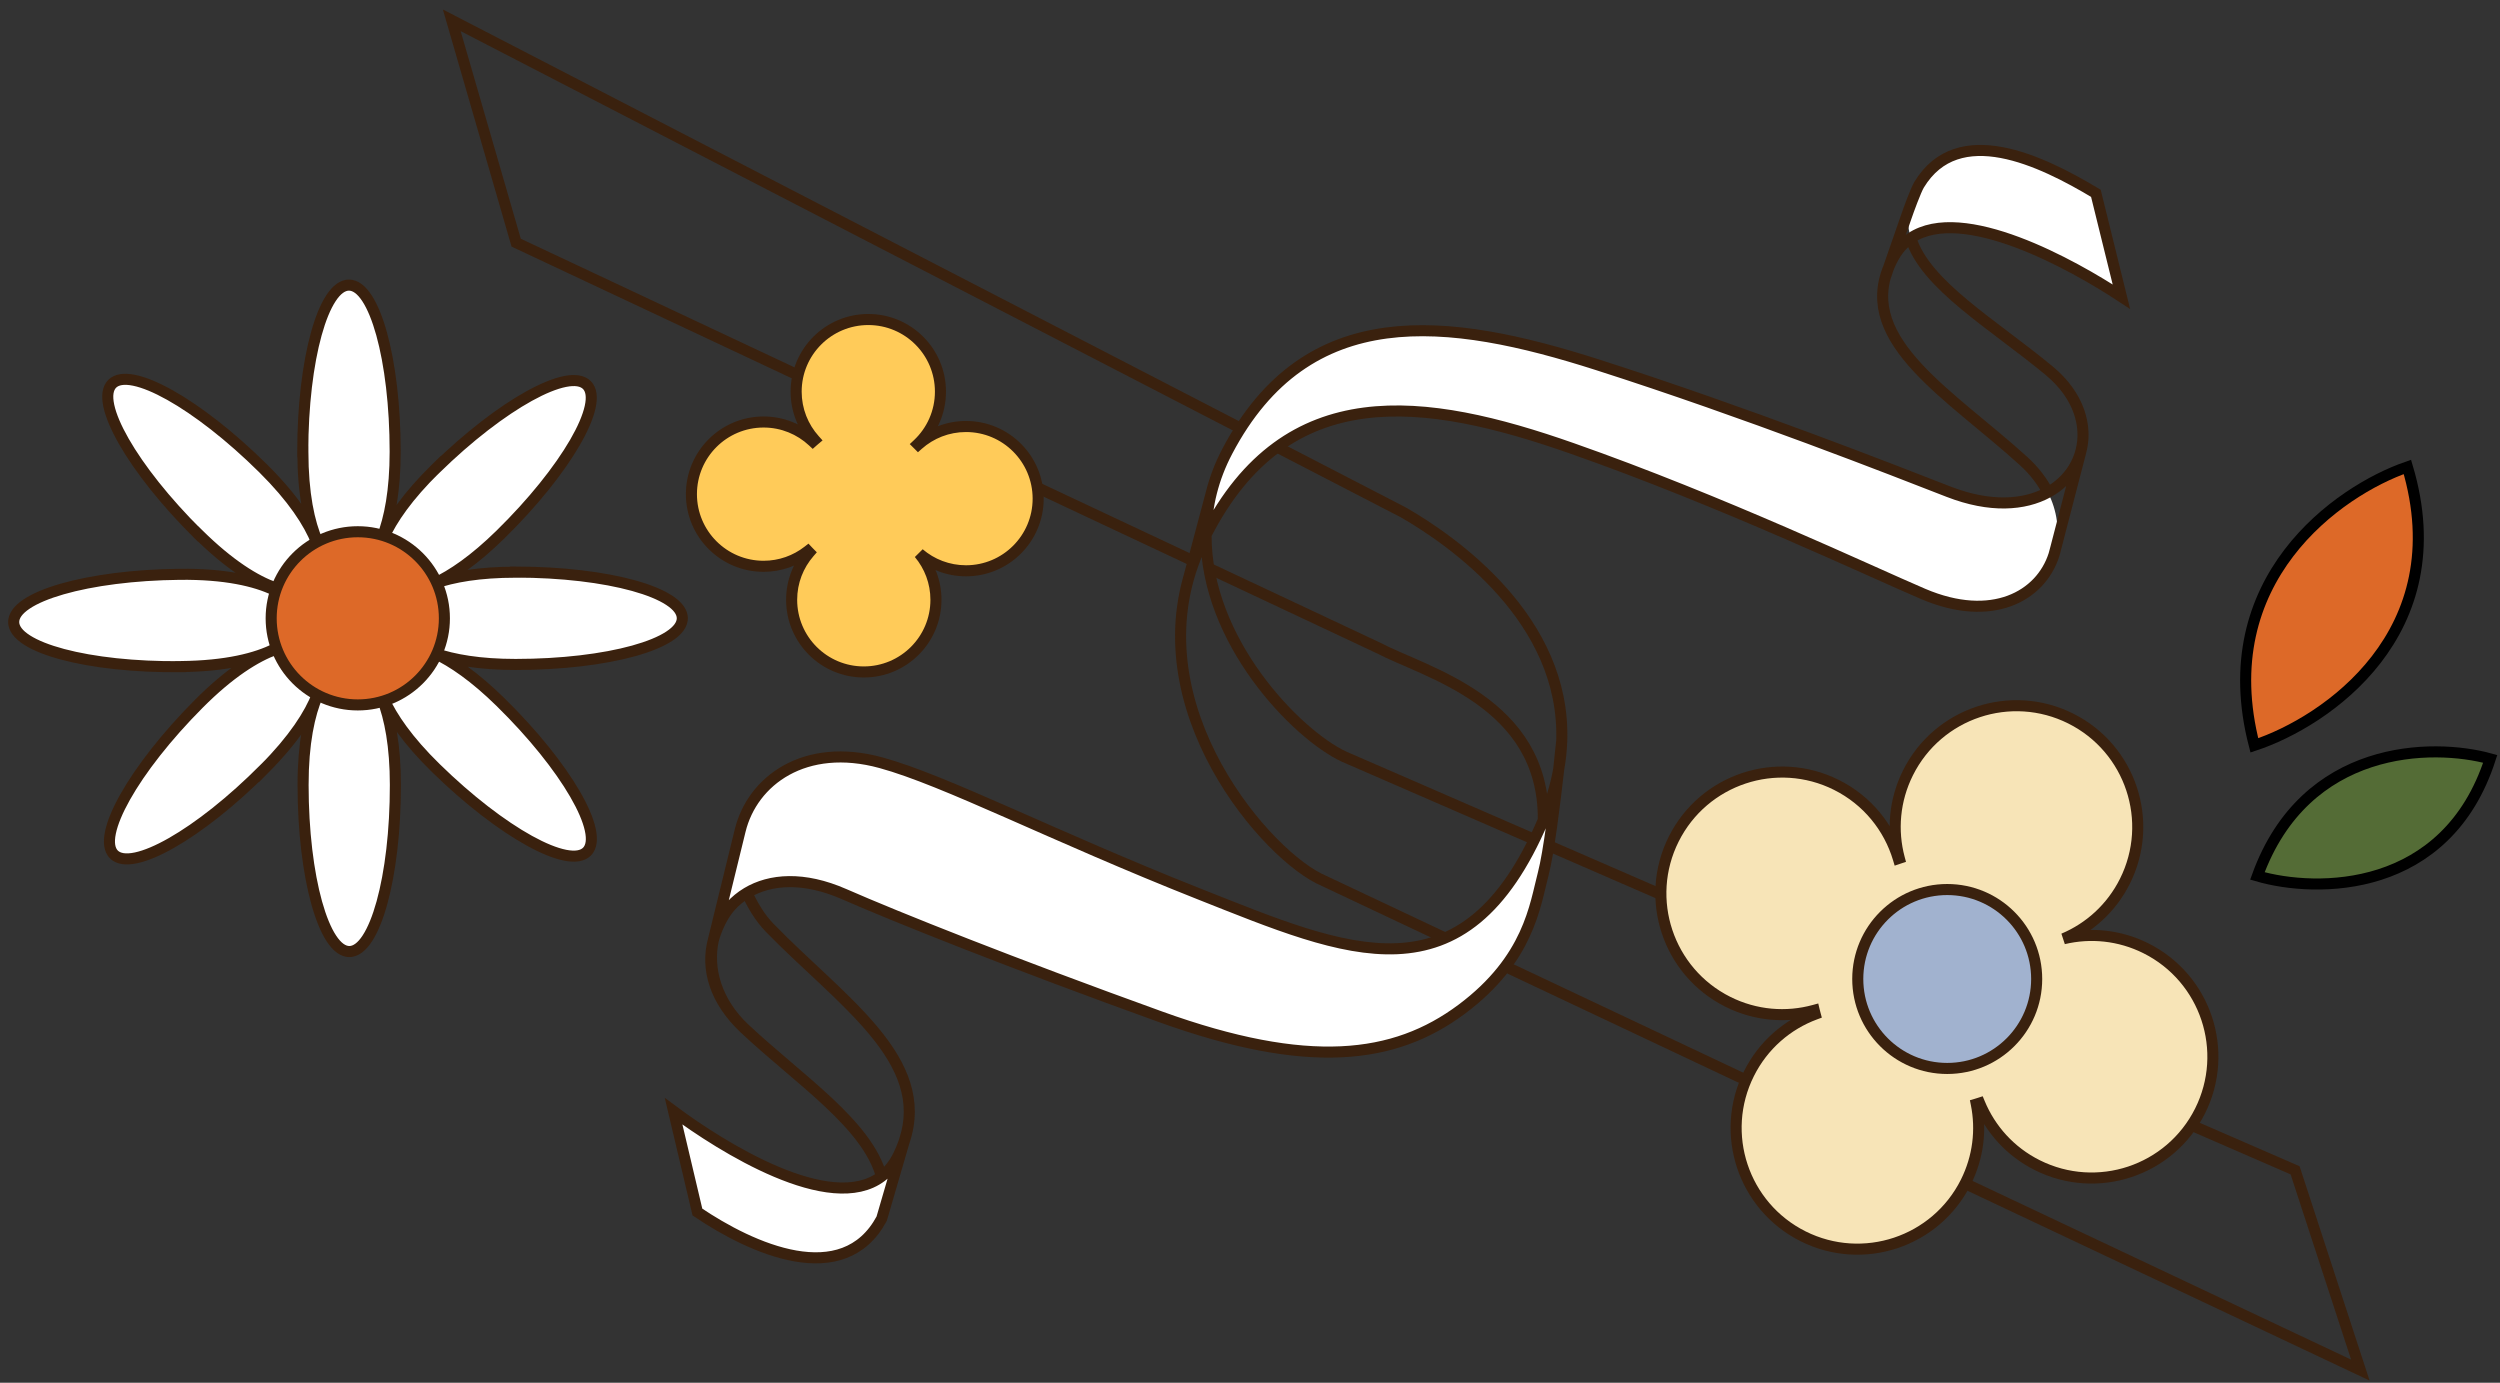<?xml version="1.0" encoding="UTF-8"?> <svg xmlns="http://www.w3.org/2000/svg" width="226" height="125" viewBox="0 0 226 125" fill="none"><rect x="0" y="0" width="226" height="125" fill="#333333" stroke="none"/><path d="M144.414 32.977C130.881 28.646 118.185 27.043 110.948 40.795C110.299 42.027 109.832 43.263 109.52 44.492C109.197 45.769 109.043 47.038 109.03 48.289C109.029 48.304 109.029 48.319 109.029 48.335C116.327 34.085 128.814 35.864 142.111 40.533C155.644 45.284 168.982 51.614 173.854 53.692C180.076 56.347 184.482 53.895 185.677 50.158L185.841 49.551C186.19 47.966 185.985 46.198 185.131 44.513C183.005 45.677 179.912 45.913 176.157 44.452C171.285 42.558 157.947 37.307 144.414 32.977Z" fill="white"></path><path d="M189.469 17.476C184.507 14.498 177.014 10.885 173.488 16.698C173.186 17.197 172.957 17.684 172.796 18.16C172.399 19.336 172.411 20.45 172.737 21.521C177.427 18.371 187.388 23.931 191.773 26.818L189.469 17.476Z" fill="white"></path><path d="M185.252 33.518C189.664 37.179 189.005 42.39 185.131 44.513M185.252 33.518C180.209 29.333 174.025 25.758 172.737 21.521M185.252 33.518C187.927 35.738 188.738 38.526 188.099 40.852M170.424 25.084L170.74 24.16M188.099 40.852L185.841 49.551M188.099 40.852C187.684 42.362 186.657 43.677 185.131 44.513M109.622 44.111L109.52 44.492M107.475 52.172L109.52 44.492M109.52 44.492C109.832 43.263 110.299 42.027 110.948 40.795C118.185 27.043 130.881 28.646 144.414 32.977C157.947 37.307 171.285 42.558 176.157 44.452C179.912 45.913 183.005 45.677 185.131 44.513M109.52 44.492C109.197 45.769 109.043 47.038 109.03 48.289C109.029 48.304 109.029 48.319 109.029 48.335M109.029 48.335C116.327 34.085 128.814 35.864 142.111 40.533C155.644 45.284 168.982 51.614 173.854 53.692C180.076 56.347 184.482 53.895 185.677 50.158M109.029 48.335C108.957 57.925 117.199 66.393 121.503 68.402L207.478 105.798L213.375 123.857L119.2 79.402C113.787 76.63 102.149 62.653 108.644 49.111C108.771 48.847 108.899 48.588 109.029 48.335ZM185.677 50.158L185.841 49.551M185.677 50.158C185.741 49.959 185.795 49.757 185.841 49.551M185.131 44.513C184.632 43.528 183.911 42.571 182.949 41.695C176.408 35.74 167.947 30.908 170.74 24.16M172.737 21.521C177.427 18.371 187.388 23.931 191.773 26.818L189.469 17.476C184.507 14.498 177.014 10.885 173.488 16.698C173.186 17.197 172.498 19.091 172.337 19.568L170.74 24.16M172.737 21.521C172.487 21.688 172.253 21.881 172.035 22.099C171.714 22.421 171.429 22.799 171.185 23.241C171.013 23.551 170.865 23.858 170.74 24.16" stroke="#3A210E"></path><path fill-rule="evenodd" clip-rule="evenodd" d="M27.38 40.838C27.38 44.628 27.952 47.248 28.711 48.978C28.683 48.992 28.655 49.006 28.627 49.02C27.931 47.261 26.475 45.002 23.779 42.332C17.869 36.48 11.758 33.062 10.139 34.699C8.52 36.337 11.988 42.408 17.898 48.269L17.907 48.26C20.739 51.063 23.098 52.508 24.899 53.141C24.872 53.211 24.846 53.281 24.822 53.352C23.095 52.522 20.355 51.874 16.256 51.917C7.932 52.003 1.208 53.937 1.237 56.245C1.266 58.553 8.028 60.353 16.342 60.267V60.258C20.458 60.215 23.187 59.512 24.894 58.639L24.904 58.665L24.919 58.705C23.124 59.352 20.772 60.809 17.965 63.63C12.093 69.529 8.664 75.629 10.302 77.248C11.94 78.866 18.022 75.409 23.884 69.51V69.519C26.561 66.829 28.004 64.566 28.685 62.803L28.727 62.823C27.97 64.555 27.395 67.177 27.399 70.966C27.399 79.287 29.286 86.029 31.585 86.02C33.884 86.01 35.752 79.268 35.742 70.956C35.742 67.429 35.245 64.915 34.562 63.189C34.599 63.177 34.636 63.164 34.672 63.151C35.43 64.845 36.875 66.96 39.391 69.424C45.339 75.246 51.46 78.627 53.069 76.98C54.678 75.332 51.173 69.28 45.234 63.458C42.917 61.185 40.916 59.813 39.278 59.046C40.984 59.644 43.371 60.067 46.613 60.067C54.927 60.067 61.68 58.2 61.68 55.892C61.68 53.584 54.937 51.717 46.613 51.717V51.726C43.342 51.726 40.942 52.152 39.234 52.757C40.878 51.993 42.892 50.623 45.224 48.336C51.163 42.514 54.669 36.452 53.06 34.814C51.45 33.177 45.32 36.557 39.382 42.38V42.37C36.868 44.834 35.42 46.946 34.662 48.639C34.623 48.625 34.583 48.611 34.543 48.598C35.223 46.871 35.723 44.359 35.723 40.838C35.723 32.525 33.855 25.774 31.547 25.774C29.238 25.774 27.37 32.516 27.37 40.838H27.38Z" fill="white"></path><path d="M28.711 48.978L28.931 49.427L29.362 49.216L29.169 48.777L28.711 48.978ZM27.38 40.838H27.88V40.338H27.38V40.838ZM28.627 49.02L28.162 49.204L28.363 49.713L28.852 49.466L28.627 49.02ZM23.779 42.332L24.13 41.976L24.13 41.976L23.779 42.332ZM10.139 34.699L9.783 34.348L9.783 34.348L10.139 34.699ZM17.898 48.269L17.545 48.624L17.899 48.974L18.251 48.623L17.898 48.269ZM17.907 48.26L18.259 47.904L17.906 47.554L17.554 47.906L17.907 48.26ZM24.899 53.141L25.366 53.32L25.55 52.84L25.065 52.669L24.899 53.141ZM24.822 53.352L24.605 53.803L25.109 54.045L25.294 53.517L24.822 53.352ZM16.256 51.917L16.261 52.417L16.261 52.417L16.256 51.917ZM1.237 56.245L1.737 56.239L1.237 56.245ZM16.342 60.267L16.347 60.767L16.842 60.762V60.267H16.342ZM16.342 60.258L16.337 59.758L15.842 59.763V60.258H16.342ZM24.894 58.639L25.36 58.46L25.161 57.94L24.666 58.194L24.894 58.639ZM24.904 58.665L24.437 58.844L24.438 58.846L24.904 58.665ZM24.919 58.705L25.089 59.175L25.571 59.001L25.385 58.524L24.919 58.705ZM17.965 63.63L17.61 63.277L17.61 63.277L17.965 63.63ZM10.302 77.248L10.653 76.892L10.653 76.892L10.302 77.248ZM23.884 69.51H24.384V68.297L23.529 69.157L23.884 69.51ZM23.884 69.519H23.384V70.731L24.238 69.872L23.884 69.519ZM28.685 62.803L28.905 62.354L28.415 62.114L28.218 62.622L28.685 62.803ZM28.727 62.823L29.185 63.023L29.376 62.585L28.947 62.374L28.727 62.823ZM27.399 70.966L27.899 70.966L27.899 70.965L27.399 70.966ZM31.585 86.02L31.587 86.52L31.585 86.02ZM35.742 70.956H35.242L35.242 70.956L35.742 70.956ZM34.562 63.189L34.402 62.715L33.904 62.884L34.097 63.373L34.562 63.189ZM34.672 63.151L35.128 62.947L34.94 62.525L34.504 62.68L34.672 63.151ZM39.391 69.424L39.741 69.066L39.741 69.066L39.391 69.424ZM53.069 76.98L52.712 76.63L52.712 76.63L53.069 76.98ZM45.234 63.458L44.884 63.815L44.884 63.815L45.234 63.458ZM39.278 59.046L39.443 58.574L39.066 59.499L39.278 59.046ZM46.613 51.717V51.217H46.113V51.717H46.613ZM46.613 51.726V52.226H47.113V51.726H46.613ZM39.234 52.757L39.023 52.303L39.401 53.228L39.234 52.757ZM45.224 48.336L45.575 48.693L45.575 48.693L45.224 48.336ZM53.06 34.814L52.703 35.165L52.703 35.165L53.06 34.814ZM39.382 42.38H38.882V43.57L39.732 42.737L39.382 42.38ZM39.382 42.37H39.882V41.18L39.032 42.013L39.382 42.37ZM34.662 48.639L34.495 49.111L34.93 49.265L35.119 48.843L34.662 48.639ZM34.543 48.598L34.077 48.415L33.885 48.904L34.383 49.072L34.543 48.598ZM27.37 40.838H26.87V41.338H27.37V40.838ZM29.169 48.777C28.446 47.129 27.88 44.582 27.88 40.838H26.88C26.88 44.674 27.459 47.368 28.253 49.179L29.169 48.777ZM28.852 49.466C28.878 49.453 28.904 49.44 28.931 49.427L28.492 48.529C28.461 48.544 28.431 48.559 28.401 48.574L28.852 49.466ZM23.427 42.687C26.09 45.324 27.499 47.527 28.162 49.204L29.092 48.836C28.364 46.995 26.86 44.679 24.13 41.976L23.427 42.687ZM10.495 35.051C10.716 34.827 11.177 34.696 12.022 34.868C12.844 35.035 13.893 35.465 15.105 36.144C17.525 37.497 20.494 39.784 23.427 42.687L24.13 41.976C21.153 39.028 18.112 36.68 15.594 35.271C14.338 34.568 13.186 34.084 12.222 33.888C11.282 33.697 10.372 33.752 9.783 34.348L10.495 35.051ZM18.25 47.914C15.317 45.006 13.004 42.058 11.629 39.652C10.94 38.446 10.501 37.402 10.326 36.582C10.147 35.738 10.273 35.275 10.495 35.051L9.783 34.348C9.195 34.943 9.148 35.852 9.348 36.79C9.553 37.753 10.047 38.9 10.761 40.149C12.192 42.653 14.568 45.671 17.545 48.624L18.25 47.914ZM17.554 47.906L17.544 47.915L18.251 48.623L18.26 48.613L17.554 47.906ZM25.065 52.669C23.355 52.069 21.057 50.675 18.259 47.904L17.555 48.615C20.421 51.452 22.841 52.948 24.733 53.613L25.065 52.669ZM25.294 53.517C25.317 53.451 25.341 53.385 25.366 53.32L24.432 52.962C24.404 53.036 24.376 53.111 24.35 53.187L25.294 53.517ZM16.261 52.417C20.31 52.375 22.968 53.015 24.605 53.803L25.038 52.901C23.221 52.028 20.399 51.374 16.251 51.417L16.261 52.417ZM1.737 56.239C1.733 55.923 1.964 55.503 2.68 55.023C3.375 54.556 4.417 54.113 5.753 53.728C8.416 52.961 12.131 52.459 16.261 52.417L16.251 51.417C12.057 51.46 8.248 51.969 5.476 52.767C4.093 53.166 2.94 53.644 2.123 54.192C1.326 54.727 0.727 55.413 0.737 56.251L1.737 56.239ZM16.337 59.767C12.212 59.81 8.49 59.384 5.811 58.671C4.468 58.313 3.416 57.891 2.71 57.438C1.983 56.973 1.741 56.556 1.737 56.239L0.737 56.251C0.747 57.089 1.362 57.762 2.17 58.281C3 58.812 4.163 59.267 5.554 59.637C8.342 60.38 12.158 60.811 16.347 60.767L16.337 59.767ZM15.842 60.258V60.267H16.842V60.258H15.842ZM24.666 58.194C23.05 59.021 20.404 59.716 16.337 59.758L16.347 60.758C20.512 60.715 23.324 60.004 25.121 59.084L24.666 58.194ZM25.37 58.486L25.36 58.46L24.427 58.818L24.437 58.844L25.37 58.486ZM25.385 58.524L25.37 58.484L24.438 58.846L24.453 58.886L25.385 58.524ZM18.319 63.983C21.092 61.196 23.384 59.79 25.089 59.175L24.75 58.235C22.865 58.914 20.452 60.422 17.61 63.277L18.319 63.983ZM10.653 76.892C10.43 76.671 10.299 76.211 10.472 75.367C10.64 74.547 11.072 73.5 11.753 72.289C13.111 69.874 15.406 66.909 18.319 63.983L17.61 63.277C14.652 66.249 12.296 69.285 10.881 71.799C10.176 73.053 9.69 74.203 9.493 75.166C9.3 76.105 9.355 77.015 9.95 77.603L10.653 76.892ZM23.529 69.157C20.621 72.084 17.67 74.392 15.261 75.763C14.054 76.451 13.008 76.888 12.187 77.062C11.342 77.24 10.878 77.114 10.653 76.892L9.95 77.603C10.545 78.191 11.455 78.239 12.394 78.04C13.358 77.836 14.506 77.344 15.756 76.632C18.264 75.205 21.285 72.835 24.239 69.862L23.529 69.157ZM24.384 69.519V69.51H23.384V69.519H24.384ZM28.218 62.622C27.57 64.302 26.174 66.51 23.529 69.167L24.238 69.872C26.948 67.15 28.438 64.829 29.151 62.983L28.218 62.622ZM28.947 62.374L28.905 62.354L28.465 63.252L28.507 63.272L28.947 62.374ZM27.899 70.965C27.895 67.223 28.464 64.674 29.185 63.023L28.268 62.623C27.477 64.436 26.895 67.13 26.899 70.966L27.899 70.965ZM31.583 85.52C31.27 85.521 30.853 85.288 30.379 84.567C29.919 83.868 29.485 82.821 29.112 81.483C28.368 78.813 27.899 75.094 27.899 70.966H26.899C26.899 75.159 27.374 78.972 28.148 81.751C28.535 83.137 29.003 84.295 29.543 85.117C30.07 85.918 30.75 86.523 31.587 86.52L31.583 85.52ZM35.242 70.956C35.247 75.081 34.785 78.797 34.047 81.468C33.677 82.807 33.245 83.855 32.787 84.558C32.315 85.281 31.897 85.518 31.583 85.52L31.587 86.52C32.422 86.516 33.1 85.907 33.624 85.104C34.162 84.28 34.628 83.121 35.011 81.734C35.779 78.954 36.247 75.144 36.242 70.955L35.242 70.956ZM34.097 63.373C34.75 65.025 35.242 67.472 35.242 70.956H36.242C36.242 67.385 35.739 64.805 35.027 63.005L34.097 63.373ZM34.504 62.68C34.47 62.692 34.436 62.704 34.402 62.715L34.723 63.663C34.762 63.649 34.801 63.636 34.84 63.622L34.504 62.68ZM34.216 63.355C35.006 65.121 36.493 67.287 39.041 69.781L39.741 69.066C37.256 66.634 35.854 64.569 35.128 62.947L34.216 63.355ZM39.041 69.781C42.038 72.714 45.091 75.046 47.616 76.44C48.875 77.136 50.028 77.613 50.993 77.803C51.933 77.989 52.842 77.928 53.427 77.329L52.712 76.63C52.492 76.855 52.032 76.989 51.186 76.822C50.365 76.66 49.315 76.237 48.099 75.565C45.674 74.225 42.692 71.955 39.741 69.066L39.041 69.781ZM53.427 77.329C54.011 76.731 54.053 75.821 53.847 74.883C53.636 73.922 53.136 72.778 52.415 71.534C50.969 69.038 48.576 66.034 45.584 63.1L44.884 63.815C47.831 66.704 50.16 69.637 51.549 72.035C52.246 73.237 52.691 74.279 52.87 75.098C53.055 75.941 52.932 76.405 52.712 76.63L53.427 77.329ZM45.584 63.1C43.238 60.8 41.192 59.39 39.49 58.593L39.066 59.499C40.64 60.236 42.596 61.571 44.884 63.815L45.584 63.1ZM46.613 59.567C43.412 59.567 41.083 59.149 39.443 58.574L39.112 59.518C40.884 60.138 43.33 60.567 46.613 60.567V59.567ZM61.18 55.892C61.18 56.208 60.944 56.627 60.221 57.1C59.519 57.559 58.471 57.992 57.131 58.363C54.458 59.103 50.739 59.567 46.613 59.567V60.567C50.802 60.567 54.616 60.097 57.398 59.327C58.785 58.943 59.945 58.476 60.769 57.936C61.572 57.41 62.18 56.73 62.18 55.892H61.18ZM46.613 52.217C50.743 52.217 54.463 52.681 57.135 53.421C58.474 53.792 59.521 54.225 60.222 54.684C60.944 55.157 61.18 55.576 61.18 55.892H62.18C62.18 55.054 61.574 54.374 60.77 53.848C59.947 53.308 58.788 52.841 57.402 52.457C54.621 51.687 50.807 51.217 46.613 51.217V52.217ZM47.113 51.726V51.717H46.113V51.726H47.113ZM39.401 53.228C41.042 52.647 43.383 52.226 46.613 52.226V51.226C43.301 51.226 40.842 51.657 39.067 52.285L39.401 53.228ZM44.874 47.979C42.572 50.236 40.604 51.57 39.023 52.303L39.444 53.21C41.152 52.417 43.213 51.009 45.575 48.693L44.874 47.979ZM52.703 35.165C52.922 35.387 53.046 35.849 52.861 36.692C52.681 37.51 52.236 38.553 51.54 39.755C50.151 42.154 47.821 45.09 44.874 47.979L45.575 48.693C48.567 45.76 50.959 42.753 52.405 40.256C53.126 39.011 53.627 37.867 53.838 36.906C54.043 35.97 54.002 35.06 53.416 34.464L52.703 35.165ZM39.732 42.737C42.678 39.848 45.66 37.578 48.086 36.237C49.302 35.565 50.354 35.14 51.176 34.977C52.023 34.809 52.484 34.942 52.703 35.165L53.416 34.464C52.831 33.868 51.922 33.809 50.981 33.996C50.016 34.188 48.862 34.666 47.602 35.362C45.077 36.757 42.024 39.089 39.032 42.023L39.732 42.737ZM38.882 42.37V42.38H39.882V42.37H38.882ZM35.119 48.843C35.844 47.222 37.249 45.161 39.732 42.727L39.032 42.013C36.487 44.508 34.996 46.669 34.206 48.435L35.119 48.843ZM34.383 49.072C34.421 49.084 34.458 49.097 34.495 49.111L34.829 48.168C34.787 48.153 34.744 48.138 34.702 48.124L34.383 49.072ZM35.223 40.838C35.223 44.315 34.728 46.762 34.077 48.415L35.008 48.781C35.717 46.981 36.223 44.403 36.223 40.838H35.223ZM31.547 26.274C31.863 26.274 32.282 26.511 32.755 27.233C33.214 27.934 33.647 28.983 34.019 30.322C34.759 32.995 35.223 36.713 35.223 40.838H36.223C36.223 36.65 35.753 32.837 34.982 30.055C34.598 28.668 34.131 27.509 33.591 26.685C33.065 25.881 32.385 25.274 31.547 25.274V26.274ZM27.87 40.838C27.87 36.709 28.334 32.99 29.075 30.319C29.446 28.98 29.879 27.932 30.338 27.232C30.811 26.51 31.23 26.274 31.547 26.274V25.274C30.709 25.274 30.029 25.88 29.502 26.683C28.962 27.506 28.495 28.665 28.111 30.052C27.34 32.832 26.87 36.645 26.87 40.838H27.87ZM27.38 40.338H27.37V41.338H27.38V40.338Z" fill="#3A210E"></path><path d="M32.344 63.725C36.668 63.725 40.173 60.22 40.173 55.897C40.173 51.573 36.668 48.069 32.344 48.069C28.019 48.069 24.514 51.573 24.514 55.897C24.514 60.22 28.019 63.725 32.344 63.725Z" fill="#DD6928" stroke="#3A210E" stroke-miterlimit="10"></path><path d="M181.411 91.52C183.181 87.983 181.75 83.682 178.214 81.912C174.678 80.142 170.377 81.574 168.607 85.11C166.837 88.647 168.268 92.948 171.803 94.718C175.339 96.488 179.64 95.056 181.411 91.52Z" stroke="#3A210E" stroke-miterlimit="10"></path><path fill-rule="evenodd" clip-rule="evenodd" d="M166.014 70.956C168.828 72.364 170.771 74.82 171.608 77.615C171.638 77.605 171.667 77.595 171.697 77.585C171.03 75.088 171.239 72.347 172.487 69.854C175.198 64.44 181.783 62.247 187.197 64.957C192.61 67.667 194.802 74.253 192.091 79.668C190.873 82.102 188.871 83.885 186.544 84.864C188.964 84.287 191.592 84.525 193.99 85.725C199.403 88.435 201.594 95.022 198.884 100.436C196.174 105.85 189.588 108.043 184.174 105.333C181.718 104.103 179.925 102.075 178.952 99.721C178.855 99.752 178.757 99.783 178.659 99.812C179.122 102.122 178.847 104.597 177.711 106.866C175 112.281 168.415 114.473 163.001 111.763C157.588 109.053 155.396 102.467 158.107 97.053C159.401 94.467 161.58 92.616 164.092 91.683C164.061 91.567 164.031 91.45 164.003 91.333C161.487 92.024 158.716 91.824 156.198 90.563C150.785 87.853 148.594 81.267 151.304 75.853C154.015 70.438 160.6 68.246 166.014 70.956Z" fill="#F7E4B7"></path><path d="M171.608 77.615L171.129 77.758L171.278 78.255L171.768 78.089L171.608 77.615ZM171.697 77.585L171.853 78.06L172.302 77.913L172.18 77.457L171.697 77.585ZM186.544 84.864L186.35 84.403L186.66 85.35L186.544 84.864ZM178.952 99.721L179.414 99.53L179.237 99.102L178.797 99.245L178.952 99.721ZM178.659 99.812L178.516 99.333L178.079 99.463L178.169 99.91L178.659 99.812ZM164.092 91.683L164.266 92.151L164.694 91.993L164.575 91.552L164.092 91.683ZM164.003 91.333L164.49 91.217L164.37 90.713L163.871 90.85L164.003 91.333ZM172.087 77.472C171.212 74.55 169.18 71.981 166.238 70.509L165.79 71.403C168.476 72.747 170.33 75.091 171.129 77.758L172.087 77.472ZM171.54 77.111C171.509 77.121 171.479 77.131 171.448 77.141L171.768 78.089C171.796 78.079 171.825 78.07 171.853 78.06L171.54 77.111ZM172.04 69.63C170.735 72.237 170.517 75.104 171.214 77.714L172.18 77.457C171.544 75.073 171.743 72.458 172.934 70.078L172.04 69.63ZM187.421 64.51C181.76 61.676 174.874 63.969 172.04 69.63L172.934 70.078C175.521 64.91 181.807 62.818 186.973 65.404L187.421 64.51ZM192.538 79.891C195.372 74.23 193.081 67.344 187.421 64.51L186.973 65.404C192.14 67.99 194.231 74.276 191.644 79.444L192.538 79.891ZM186.738 85.325C189.17 84.301 191.264 82.436 192.538 79.891L191.644 79.444C190.481 81.767 188.571 83.469 186.35 84.403L186.738 85.325ZM194.213 85.278C191.706 84.023 188.958 83.774 186.428 84.378L186.66 85.35C188.97 84.799 191.477 85.027 193.766 86.172L194.213 85.278ZM199.331 100.66C202.165 94.998 199.874 88.112 194.213 85.278L193.766 86.172C198.932 88.759 201.024 95.044 198.437 100.212L199.331 100.66ZM183.951 105.78C189.611 108.614 196.497 106.321 199.331 100.66L198.437 100.212C195.85 105.38 189.565 107.472 184.398 104.886L183.951 105.78ZM178.49 99.912C179.507 102.373 181.382 104.495 183.951 105.78L184.398 104.886C182.053 103.712 180.342 101.777 179.414 99.53L178.49 99.912ZM178.802 100.291C178.904 100.261 179.006 100.229 179.107 100.196L178.797 99.245C178.704 99.276 178.61 99.305 178.516 99.333L178.802 100.291ZM178.158 107.09C179.345 104.718 179.633 102.129 179.149 99.714L178.169 99.91C178.61 102.114 178.348 104.476 177.264 106.642L178.158 107.09ZM162.777 112.21C168.438 115.044 175.324 112.751 178.158 107.09L177.264 106.642C174.677 111.81 168.391 113.902 163.225 111.316L162.777 112.21ZM157.66 96.829C154.826 102.49 157.117 109.377 162.777 112.21L163.225 111.316C158.058 108.73 155.967 102.444 158.554 97.277L157.66 96.829ZM163.918 91.214C161.292 92.189 159.013 94.125 157.66 96.829L158.554 97.277C159.789 94.808 161.868 93.042 164.266 92.151L163.918 91.214ZM163.517 91.448C163.546 91.57 163.577 91.692 163.61 91.813L164.575 91.552C164.545 91.441 164.517 91.329 164.49 91.217L163.517 91.448ZM155.975 91.011C158.607 92.328 161.505 92.537 164.136 91.815L163.871 90.85C161.469 91.51 158.825 91.319 156.422 90.116L155.975 91.011ZM150.857 75.629C148.023 81.29 150.314 88.177 155.975 91.011L156.422 90.116C151.256 87.53 149.164 81.244 151.751 76.077L150.857 75.629ZM166.238 70.509C160.577 67.675 153.691 69.968 150.857 75.629L151.751 76.077C154.338 70.909 160.624 68.817 165.79 71.403L166.238 70.509Z" fill="#3A210E"></path><circle cx="176.029" cy="88.501" r="8.087" fill="#A1B2CF" stroke="#3A210E"></circle><path d="M63.046 109.568C67.945 112.882 76.222 116.642 79.703 110.171L81.73 103.214C81.592 103.617 81.422 104.025 81.219 104.441C80.814 105.266 80.295 105.894 79.686 106.356C75.056 109.862 65.222 103.672 60.893 100.458L63.046 109.568Z" fill="white"></path><path d="M104.89 91.911C118.251 96.731 126.046 95.776 132.134 91.237C138.222 86.698 138.767 81.824 139.516 78.966C140.009 77.086 140.574 72.495 140.902 69.572C140.639 71.031 140.188 72.55 139.516 74.13C132.371 90.926 121.797 86.118 108.436 80.829C95.076 75.54 85.46 70.544 79.628 68.947C72.774 67.07 68.014 70.558 66.909 75.088L64.487 84.979C64.764 83.947 65.343 82.705 66.053 81.922C66.474 81.458 66.966 81.051 67.525 80.716C69.621 79.46 72.647 79.223 76.309 80.829C81.119 82.938 91.53 87.09 104.89 91.911Z" fill="white"></path><path d="M67.331 93.001C72.309 97.659 78.415 101.639 79.686 106.356M67.331 93.001C64.738 90.575 63.919 87.538 64.487 84.979M67.331 93.001C64.637 90.481 63.785 87.597 64.487 84.979M139.516 74.13C132.371 90.926 121.797 86.118 108.436 80.829C95.076 75.54 85.46 70.544 79.628 68.947C72.774 67.07 68.014 70.558 66.909 75.088L64.487 84.979M139.516 74.13C139.614 63.433 128.867 60.816 124.61 58.576L109.257 51.359M139.516 74.13C140.188 72.55 140.639 71.031 140.902 69.572M69.605 83.899C68.678 82.947 68.004 81.777 67.525 80.716M69.605 83.899C76.004 90.468 84.264 95.808 81.73 103.214M69.605 83.899C75.764 90.221 83.648 95.406 81.97 102.389L81.73 103.214M64.487 84.979C64.764 83.947 65.343 82.705 66.053 81.922C66.474 81.458 66.966 81.051 67.525 80.716M141.181 66.981C141.551 55.995 131.328 48.897 126.884 46.332L115.508 40.449M141.181 66.981C141.153 67.822 141.062 68.686 140.902 69.572M141.181 66.981C141.181 66.981 141.074 68.051 140.902 69.572M67.525 80.716C69.621 79.46 72.647 79.223 76.309 80.829C81.119 82.938 91.53 87.09 104.89 91.911C118.251 96.731 126.046 95.776 132.134 91.237C138.222 86.698 138.767 81.824 139.516 78.966C140.009 77.086 140.574 72.495 140.902 69.572M79.703 106.417C79.697 106.396 79.692 106.376 79.686 106.356M112.184 38.73L40.84 1.836L46.662 21.938L107.89 50.717M81.73 103.214L79.703 110.171C76.222 116.642 67.945 112.882 63.046 109.568L60.893 100.458C65.222 103.672 75.056 109.862 79.686 106.356M81.73 103.214C81.592 103.617 81.422 104.025 81.219 104.441C80.814 105.266 80.295 105.894 79.686 106.356" stroke="#3A210E"></path><path fill-rule="evenodd" clip-rule="evenodd" d="M85.017 35.406C85.017 37.278 84.228 38.966 82.964 40.155C82.977 40.168 82.99 40.181 83.004 40.195C84.154 39.175 85.669 38.556 87.327 38.556C90.93 38.556 93.85 41.476 93.85 45.078C93.85 48.68 90.93 51.6 87.327 51.6C85.708 51.6 84.226 51.01 83.085 50.032C84.037 51.166 84.61 52.627 84.61 54.223C84.61 57.825 81.689 60.745 78.087 60.745C74.484 60.745 71.564 57.825 71.564 54.223C71.564 52.589 72.165 51.094 73.159 49.95C73.116 49.907 73.074 49.863 73.032 49.818C71.927 50.679 70.537 51.193 69.027 51.193C65.424 51.193 62.504 48.273 62.504 44.671C62.504 41.069 65.424 38.149 69.027 38.149C70.748 38.149 72.312 38.815 73.478 39.903C73.531 39.856 73.586 39.809 73.641 39.763C72.603 38.608 71.971 37.08 71.971 35.406C71.971 31.804 74.892 28.884 78.494 28.884C82.097 28.884 85.017 31.804 85.017 35.406Z" fill="#FFCB59"></path><path d="M82.964 40.155L82.621 39.791L82.244 40.146L82.612 40.511L82.964 40.155ZM83.004 40.195L82.649 40.547L82.982 40.882L83.335 40.569L83.004 40.195ZM83.085 50.032L83.411 49.653L82.703 50.354L83.085 50.032ZM73.159 49.95L73.537 50.278L73.841 49.928L73.515 49.598L73.159 49.95ZM73.032 49.818L73.397 49.476L73.085 49.144L72.725 49.424L73.032 49.818ZM73.478 39.903L73.137 40.269L73.47 40.58L73.811 40.277L73.478 39.903ZM73.641 39.763L73.962 40.146L74.359 39.814L74.013 39.429L73.641 39.763ZM83.307 40.519C84.667 39.239 85.517 37.421 85.517 35.406H84.517C84.517 37.134 83.789 38.692 82.621 39.791L83.307 40.519ZM83.358 39.842C83.344 39.828 83.33 39.814 83.316 39.8L82.612 40.511C82.624 40.523 82.637 40.535 82.649 40.547L83.358 39.842ZM87.327 38.056C85.542 38.056 83.911 38.723 82.672 39.82L83.335 40.569C84.398 39.627 85.795 39.056 87.327 39.056V38.056ZM94.35 45.078C94.35 41.2 91.206 38.056 87.327 38.056V39.056C90.654 39.056 93.35 41.752 93.35 45.078H94.35ZM87.327 52.1C91.206 52.1 94.35 48.956 94.35 45.078H93.35C93.35 48.404 90.654 51.1 87.327 51.1V52.1ZM82.76 50.412C83.988 51.464 85.584 52.1 87.327 52.1V51.1C85.831 51.1 84.464 50.555 83.411 49.653L82.76 50.412ZM85.11 54.223C85.11 52.506 84.493 50.931 83.468 49.711L82.703 50.354C83.581 51.401 84.11 52.749 84.11 54.223H85.11ZM78.087 61.245C81.966 61.245 85.11 58.101 85.11 54.223H84.11C84.11 57.549 81.413 60.245 78.087 60.245V61.245ZM71.064 54.223C71.064 58.101 74.208 61.245 78.087 61.245V60.245C74.76 60.245 72.064 57.549 72.064 54.223H71.064ZM72.782 49.622C71.712 50.854 71.064 52.464 71.064 54.223H72.064C72.064 52.714 72.619 51.335 73.537 50.278L72.782 49.622ZM72.668 50.161C72.713 50.208 72.758 50.255 72.804 50.301L73.515 49.598C73.475 49.558 73.436 49.517 73.397 49.476L72.668 50.161ZM69.027 51.693C70.652 51.693 72.15 51.14 73.34 50.213L72.725 49.424C71.704 50.219 70.422 50.693 69.027 50.693V51.693ZM62.004 44.671C62.004 48.549 65.148 51.693 69.027 51.693V50.693C65.7 50.693 63.004 47.996 63.004 44.671H62.004ZM69.027 37.649C65.148 37.649 62.004 40.793 62.004 44.671H63.004C63.004 41.345 65.7 38.649 69.027 38.649V37.649ZM73.819 39.538C72.565 38.367 70.879 37.649 69.027 37.649V38.649C70.616 38.649 72.06 39.264 73.137 40.269L73.819 39.538ZM73.32 39.379C73.261 39.429 73.203 39.479 73.145 39.53L73.811 40.277C73.86 40.232 73.911 40.189 73.962 40.146L73.32 39.379ZM71.471 35.406C71.471 37.209 72.152 38.854 73.269 40.097L74.013 39.429C73.054 38.362 72.471 36.952 72.471 35.406H71.471ZM78.494 28.384C74.616 28.384 71.471 31.527 71.471 35.406H72.471C72.471 32.08 75.168 29.384 78.494 29.384V28.384ZM85.517 35.406C85.517 31.527 82.373 28.384 78.494 28.384V29.384C81.821 29.384 84.517 32.08 84.517 35.406H85.517Z" fill="#3A210E"></path><path d="M225.116 68.602C219.904 67.159 208.397 67.255 204.068 79.186C209.44 80.75 221.171 80.822 225.116 68.602Z" fill="#546C36" stroke="black"></path><path d="M217.629 42.211C211.396 44.361 199.903 52.404 203.793 67.381C210.27 65.241 222.105 57.212 217.629 42.211Z" fill="#DD6928" stroke="black"></path></svg> 